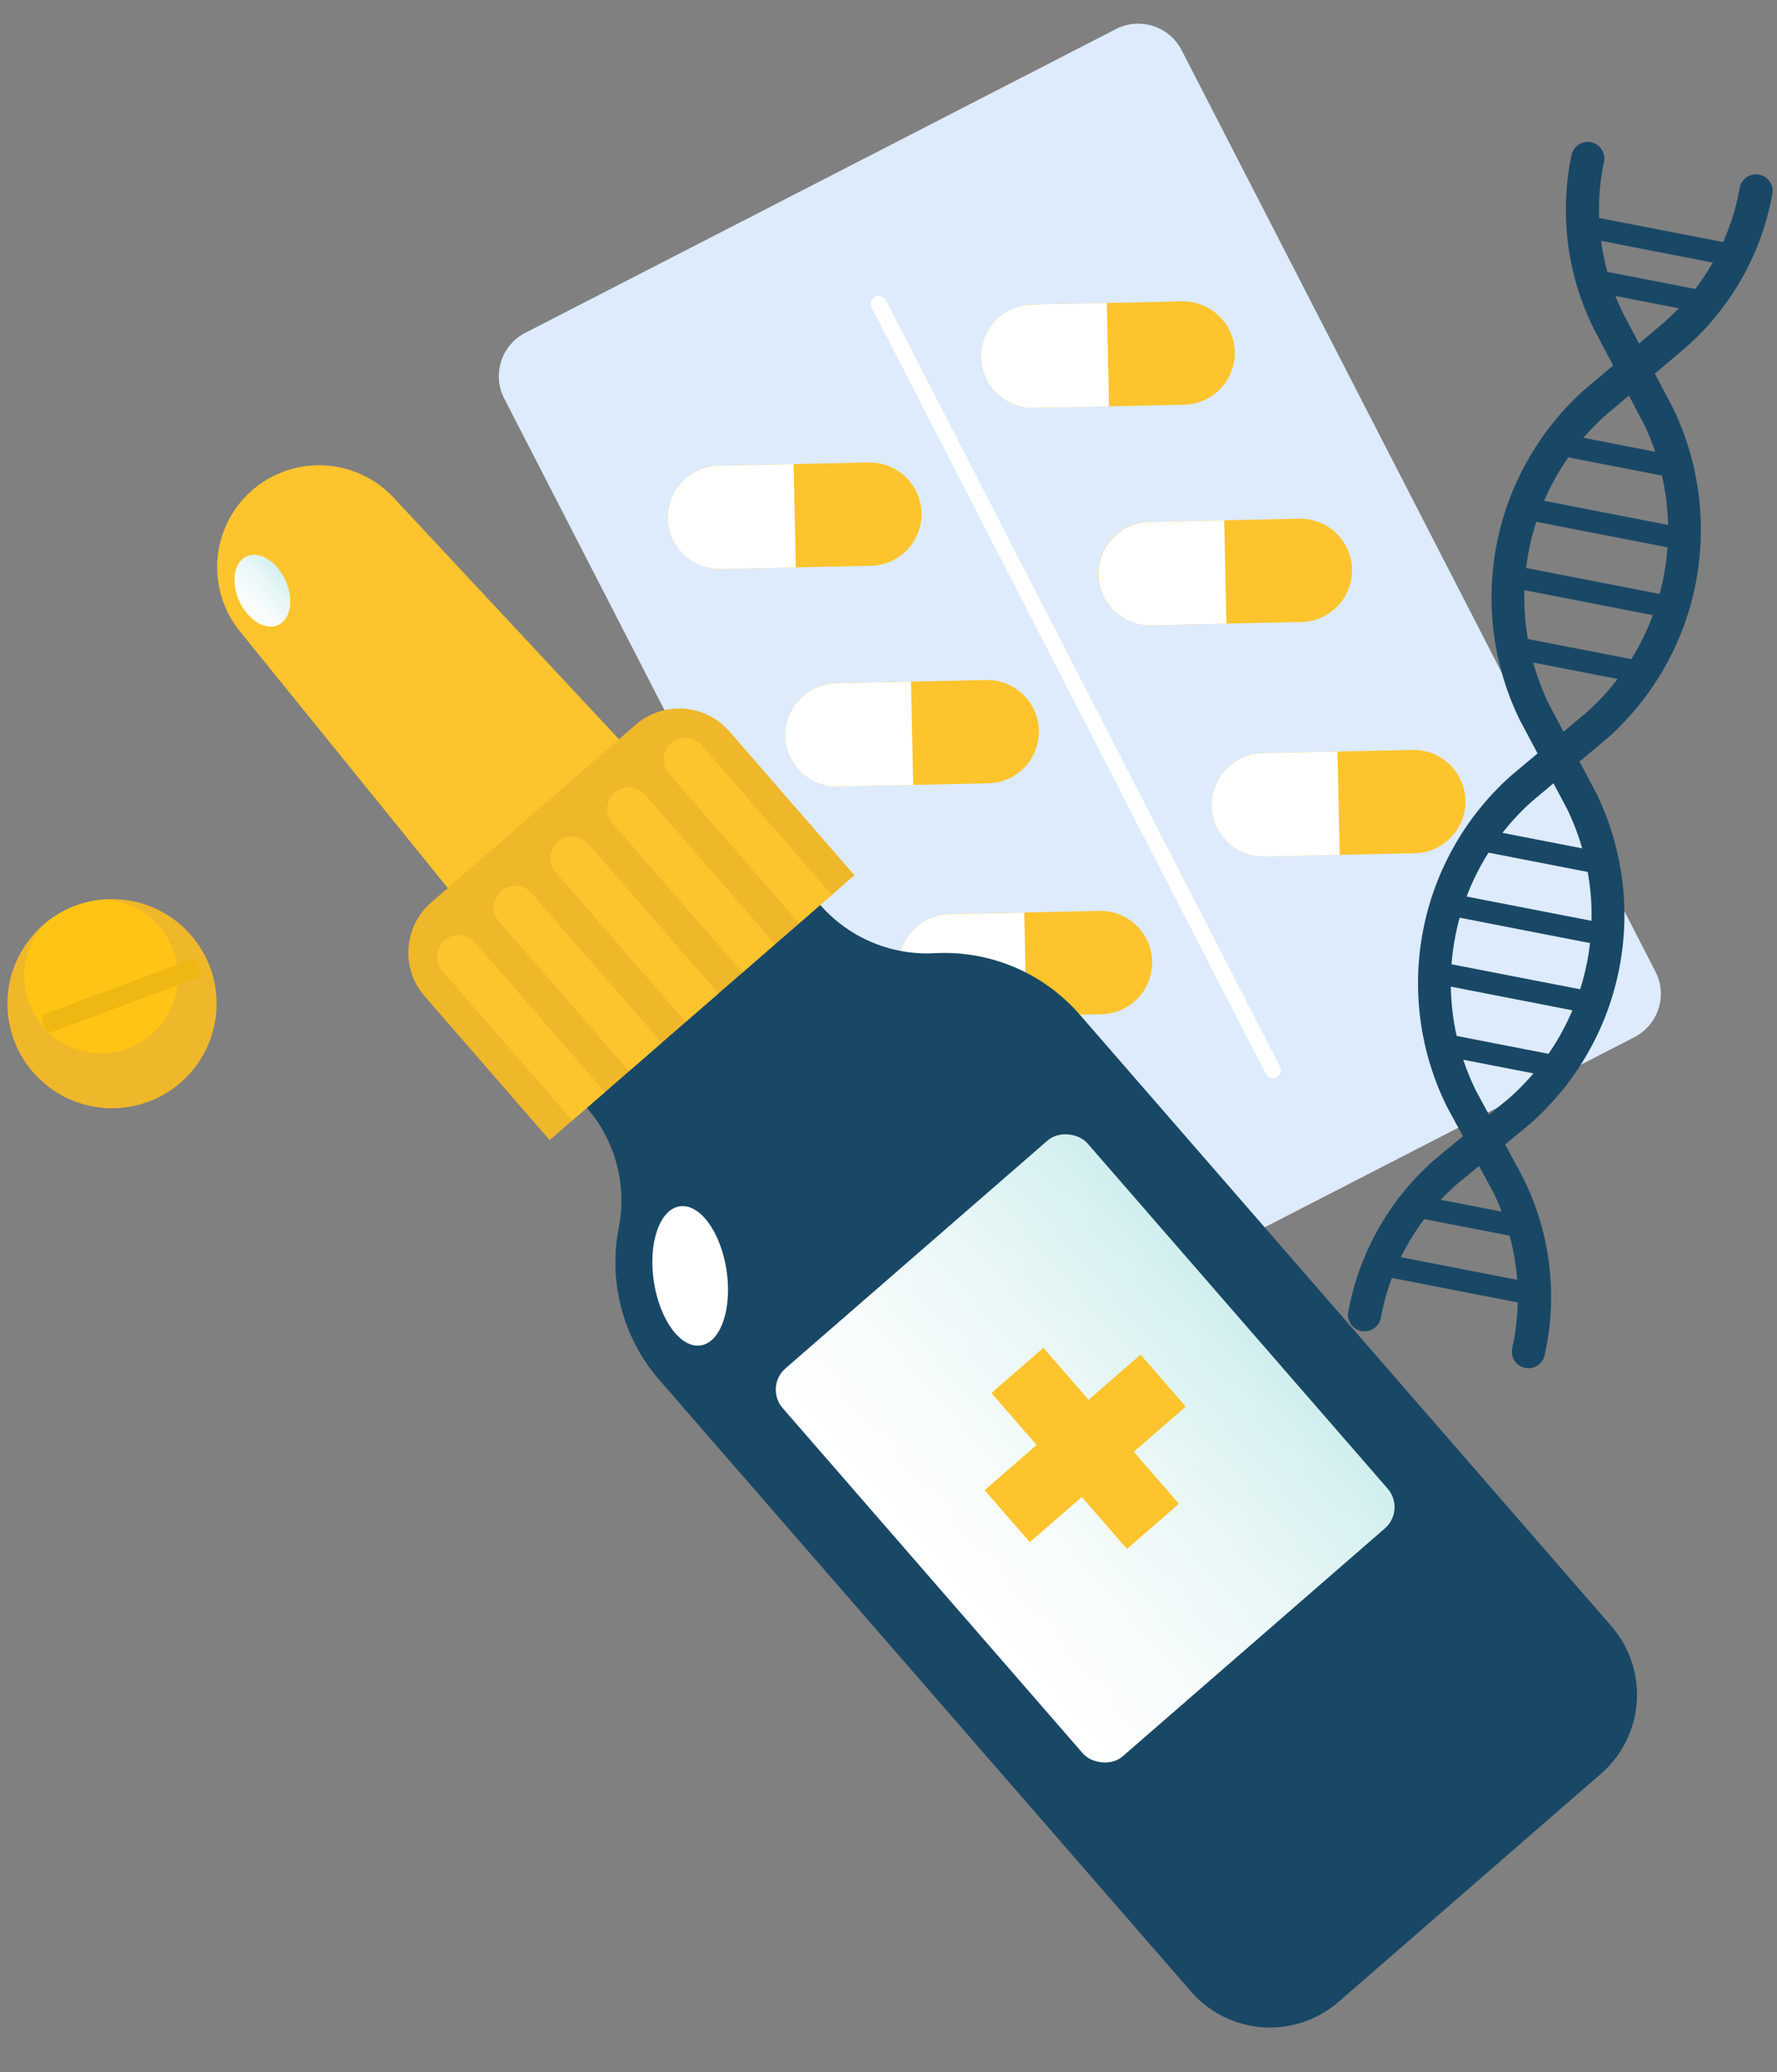 <svg xmlns="http://www.w3.org/2000/svg" xmlns:xlink="http://www.w3.org/1999/xlink" width="259.741" height="302.861" viewBox="0 0 259.741 302.861">
  <rect x="0" y="0" width="259.741" height="302.861" fill="#808080" stroke="none"/>
  <defs>
    <linearGradient id="linear-gradient" y1="0.5" x2="1" y2="0.5" gradientUnits="objectBoundingBox">
      <stop offset="0" stop-color="#fff"/>
      <stop offset="0.276" stop-color="#f8fcfc"/>
      <stop offset="0.654" stop-color="#e7f6f6"/>
      <stop offset="0.998" stop-color="#d1efef"/>
    </linearGradient>
  </defs>
  <g id="Groupe_13534" data-name="Groupe 13534" transform="matrix(0.996, -0.087, 0.087, 0.996, -156.279, -953.37)">
    <g id="Groupe_11454" data-name="Groupe 11454" transform="translate(142.221 978.12) rotate(2)">
      <path id="Tracé_34095" data-name="Tracé 34095" d="M-1082.907-463.474l-62.151-138.138a7.133,7.133,0,0,1,3.576-9.424l88.557-39.84a7.134,7.134,0,0,1,9.423,3.576l62.146,138.138a7.13,7.13,0,0,1-3.576,9.424l-88.552,39.84A7.126,7.126,0,0,1-1082.907-463.474Z" transform="translate(1145.686 651.504)" fill="#DDEBFD"/>
      <path id="Tracé_34096" data-name="Tracé 34096" d="M-1083.663-527.917l-51.687-114.889a1.172,1.172,0,0,1,.589-1.549h0a1.169,1.169,0,0,1,1.549.584l51.687,114.894a1.163,1.163,0,0,1-.579,1.544l-.005.006h0a1.169,1.169,0,0,1-1.549-.579Z" transform="translate(1190.314 682.218)" fill="#fff"/>
      <path id="Tracé_34097" data-name="Tracé 34097" d="M-1132.52-636.684h0a7.574,7.574,0,0,1,7.784-7.317l21.979.681a7.574,7.574,0,0,1,7.312,7.784h0a7.574,7.574,0,0,1-7.784,7.317l-21.979-.68A7.571,7.571,0,0,1-1132.52-636.684Z" transform="translate(1203.088 684.211)" fill="#fec42d"/>
      <path id="Tracé_34098" data-name="Tracé 34098" d="M-1113.748-643.663l-10.989-.337a7.58,7.58,0,0,0-7.783,7.317h0a7.574,7.574,0,0,0,7.317,7.784l10.99.338Z" transform="translate(1203.084 684.211)" fill="#fff"/>
      <path id="Tracé_34099" data-name="Tracé 34099" d="M-1141.281-632.743h0a7.582,7.582,0,0,1,7.789-7.317l21.973.681a7.582,7.582,0,0,1,7.318,7.784h0a7.575,7.575,0,0,1-7.784,7.317l-21.978-.681A7.578,7.578,0,0,1-1141.281-632.743Z" transform="translate(1164.885 701.397)" fill="#fec42d"/>
      <path id="Tracé_34100" data-name="Tracé 34100" d="M-1122.508-639.721l-10.99-.337a7.577,7.577,0,0,0-7.783,7.317h0a7.574,7.574,0,0,0,7.317,7.784l10.989.337Z" transform="translate(1164.885 701.401)" fill="#fff"/>
      <path id="Tracé_34101" data-name="Tracé 34101" d="M-1129.637-630.6h0a7.584,7.584,0,0,1,7.784-7.318l21.978.681a7.577,7.577,0,0,1,7.317,7.784h0a7.574,7.574,0,0,1-7.783,7.317l-21.979-.675A7.582,7.582,0,0,1-1129.637-630.6Z" transform="translate(1215.66 710.746)" fill="#fec42d"/>
      <path id="Tracé_34102" data-name="Tracé 34102" d="M-1110.86-637.576l-10.989-.338a7.578,7.578,0,0,0-7.784,7.317h0a7.57,7.57,0,0,0,7.317,7.784l10.99.338Z" transform="translate(1215.677 710.755)" fill="#fff"/>
      <path id="Tracé_34103" data-name="Tracé 34103" d="M-1138.394-626.65h0a7.581,7.581,0,0,1,7.784-7.317l21.978.675a7.579,7.579,0,0,1,7.317,7.789h0a7.574,7.574,0,0,1-7.784,7.312l-21.979-.676A7.588,7.588,0,0,1-1138.394-626.65Z" transform="translate(1177.474 727.962)" fill="#fec42d"/>
      <path id="Tracé_34104" data-name="Tracé 34104" d="M-1119.621-633.629l-10.989-.338a7.588,7.588,0,0,0-7.784,7.317h0a7.581,7.581,0,0,0,7.317,7.784l10.99.338Z" transform="translate(1177.474 727.966)" fill="#fff"/>
      <path id="Tracé_34105" data-name="Tracé 34105" d="M-1126.877-624.14h0a7.574,7.574,0,0,1,7.784-7.317l21.979.681a7.581,7.581,0,0,1,7.317,7.784h0a7.577,7.577,0,0,1-7.783,7.317l-21.98-.675A7.579,7.579,0,0,1-1126.877-624.14Z" transform="translate(1227.695 738.911)" fill="#fec42d"/>
      <path id="Tracé_34106" data-name="Tracé 34106" d="M-1108.1-631.118l-10.994-.338a7.581,7.581,0,0,0-7.784,7.317h0a7.575,7.575,0,0,0,7.317,7.784l10.99.338Z" transform="translate(1227.691 738.916)" fill="#fff"/>
      <path id="Tracé_34107" data-name="Tracé 34107" d="M-1135.638-620.2h0a7.588,7.588,0,0,1,7.784-7.317l21.978.681a7.578,7.578,0,0,1,7.317,7.784h0a7.573,7.573,0,0,1-7.784,7.317l-21.979-.681A7.581,7.581,0,0,1-1135.638-620.2Z" transform="translate(1189.492 756.083)" fill="#fec42d"/>
      <path id="Tracé_34108" data-name="Tracé 34108" d="M-1116.865-627.178l-10.989-.337a7.577,7.577,0,0,0-7.784,7.317h0a7.588,7.588,0,0,0,7.317,7.784l10.99.337Z" transform="translate(1189.492 756.096)" fill="#fff"/>
    </g>
    <g id="Groupe_13068" data-name="Groupe 13068" transform="matrix(0.809, -0.588, 0.588, 0.809, 70.591, 1062)">
      <path id="Tracé_37709" data-name="Tracé 37709" d="M2664.869,1070.447a20.742,20.742,0,0,1-8.017-16.322h-45.207a20.746,20.746,0,0,1-8.017,16.322,26.192,26.192,0,0,0-10.09,20.68v118.44a15.285,15.285,0,0,0,15.286,15.285h50.847a15.285,15.285,0,0,0,15.286-15.285v-118.44A26.192,26.192,0,0,0,2664.869,1070.447Z" transform="translate(-2593.538 -953.987)" fill="#194866"/>
      <g id="Groupe_13064" data-name="Groupe 13064" transform="translate(10.907 147.932)">
        <rect id="Rectangle_6027" data-name="Rectangle 6027" width="59.02" height="75.14" rx="4.125" fill="url(#linear-gradient)"/>
        <g id="Groupe_13063" data-name="Groupe 13063" transform="translate(14.407 22.467)">
          <rect id="Rectangle_6028" data-name="Rectangle 6028" width="10.069" height="30.206" transform="translate(10.069)" fill="#fec42d"/>
          <rect id="Rectangle_6029" data-name="Rectangle 6029" width="10.069" height="30.206" transform="translate(30.206 10.069) rotate(90)" fill="#fec42d"/>
        </g>
      </g>
      <path id="Tracé_37710" data-name="Tracé 37710" d="M2612.418,1088.419c-3.049,4.791-7.551,7.381-10.056,5.786s-2.065-6.77.984-11.56,7.552-7.381,10.057-5.787S2615.467,1083.629,2612.418,1088.419Z" transform="translate(-2594.495 -956.943)" fill="#fff"/>
      <g id="Groupe_13067" data-name="Groupe 13067" transform="translate(10.907)">
        <path id="Tracé_37711" data-name="Tracé 37711" d="M2652.493,952.879a14.9,14.9,0,0,0-29.777,0l-1.7,48.725H2654.2Z" transform="translate(-2608.094 -938.652)" fill="#fec42d"/>
        <path id="Tracé_37712" data-name="Tracé 37712" d="M2633.286,952.663c-.857,2.93-3.139,4.842-5.1,4.27s-2.852-3.412-2-6.344,3.14-4.842,5.1-4.27S2634.144,949.731,2633.286,952.663Z" transform="translate(-2608.74 -939.657)" fill="url(#linear-gradient)"/>
        <g id="Groupe_13066" data-name="Groupe 13066" transform="translate(0 62.555)">
          <path id="Tracé_37713" data-name="Tracé 37713" d="M2655.427,1010.787h-39.6a9.709,9.709,0,0,0-9.709,9.709v27.873h59.02V1020.5A9.709,9.709,0,0,0,2655.427,1010.787Z" transform="translate(-2606.116 -1010.787)" fill="#efb72a"/>
          <g id="Groupe_13065" data-name="Groupe 13065" transform="translate(4.382 5.446)">
            <path id="Tracé_37714" data-name="Tracé 37714" d="M2614.332,1017.067a3.165,3.165,0,0,0-3.164,3.165V1049.2h6.33v-28.971A3.165,3.165,0,0,0,2614.332,1017.067Z" transform="translate(-2611.168 -1017.067)" fill="#fec42d"/>
            <path id="Tracé_37715" data-name="Tracé 37715" d="M2627,1017.067a3.164,3.164,0,0,0-3.164,3.165V1049.2h6.329v-28.971A3.165,3.165,0,0,0,2627,1017.067Z" transform="translate(-2612.85 -1017.067)" fill="#fec42d"/>
            <path id="Tracé_37716" data-name="Tracé 37716" d="M2639.662,1017.067a3.165,3.165,0,0,0-3.166,3.165V1049.2h6.331v-28.971A3.166,3.166,0,0,0,2639.662,1017.067Z" transform="translate(-2614.532 -1017.067)" fill="#fec42d"/>
            <path id="Tracé_37717" data-name="Tracé 37717" d="M2652.324,1017.067a3.165,3.165,0,0,0-3.165,3.165V1049.2h6.329v-28.971A3.164,3.164,0,0,0,2652.324,1017.067Z" transform="translate(-2616.214 -1017.067)" fill="#fec42d"/>
            <path id="Tracé_37718" data-name="Tracé 37718" d="M2664.987,1017.067a3.165,3.165,0,0,0-3.165,3.165V1049.2h6.329v-28.971A3.165,3.165,0,0,0,2664.987,1017.067Z" transform="translate(-2617.896 -1017.067)" fill="#fec42d"/>
          </g>
        </g>
      </g>
    </g>
    <g id="Groupe_13533" data-name="Groupe 13533" transform="translate(61 1095.87)">
      <circle id="Ellipse_601" data-name="Ellipse 601" cx="15.287" cy="15.287" r="15.287" transform="translate(0 0)" fill="#efb72a"/>
      <path id="Tracé_38183" data-name="Tracé 38183" d="M1868.592,2302.887a11.242,11.242,0,1,1-8.553,2.607A15.287,15.287,0,0,1,1868.592,2302.887Z" transform="translate(-1853.294 -2302.887)" fill="#ffc415"/>
      <path id="Tracé_38184" data-name="Tracé 38184" d="M1916,2484.019l-.363-1.318a.729.729,0,0,0-.9-.509l-22,6.056a.729.729,0,0,0-.509.9l.363,1.318a.728.728,0,0,0,.9.509l22-6.056A.729.729,0,0,0,1916,2484.019Z" transform="translate(-1887.331 -2472.333)" fill="#efb712"/>
    </g>
    <g id="Groupe_4958" data-name="Groupe 4958" transform="translate(300.316 1003.789) rotate(16)">
      <g id="Groupe_4945" data-name="Groupe 4945">
        <g id="Groupe_4943" data-name="Groupe 4943">
          <path id="Tracé_16560" data-name="Tracé 16560" d="M254.443,317.772a40.832,40.832,0,0,0,.108-49.031l-9.714-12.1a34.19,34.19,0,0,1-7.088-21.418,2.425,2.425,0,0,0-4.849,0h0a39.067,39.067,0,0,0,8.155,24.449l9.714,12.1a35.761,35.761,0,0,1-.09,42.943l-9.162,11.3a40.662,40.662,0,0,0,.151,49.364l8.719,10.586a34.568,34.568,0,0,1,7.314,22.12,2.424,2.424,0,1,0,4.847.054,38.937,38.937,0,0,0-8.421-25.259l-8.719-10.583a35.607,35.607,0,0,1-.136-43.225Z" transform="translate(-232.895 -232.796)" fill="#194866"/>
        </g>
        <g id="Groupe_4944" data-name="Groupe 4944" transform="translate(0.132 0.003)">
          <path id="Tracé_16561" data-name="Tracé 16561" d="M254.568,259.669a39.068,39.068,0,0,0,8.155-24.449,2.423,2.423,0,0,0-4.847,0,34.214,34.214,0,0,1-7.088,21.415l-9.714,12.1a40.823,40.823,0,0,0,.108,49.031l9.162,11.3a35.618,35.618,0,0,1-.133,43.225l-8.719,10.583a38.882,38.882,0,0,0-8.421,24.549,2.421,2.421,0,0,0,2.411,2.434h.013a2.425,2.425,0,0,0,2.423-2.411,34,34,0,0,1,7.316-21.489l8.719-10.586a40.674,40.674,0,0,0,.159-49.359l-9.165-11.3a35.758,35.758,0,0,1-.092-42.946Z" transform="translate(-232.947 -232.797)" fill="#194866"/>
        </g>
      </g>
      <g id="Groupe_4946" data-name="Groupe 4946" transform="translate(5.228 132.05)">
        <path id="Tracé_16562" data-name="Tracé 16562" d="M253.664,284.29H236.549a1.615,1.615,0,1,0,0,3.231h17.115a1.615,1.615,0,1,0,0-3.231Z" transform="translate(-234.934 -284.29)" fill="#194866"/>
      </g>
      <g id="Groupe_4947" data-name="Groupe 4947" transform="translate(3.058 121.908)">
        <path id="Tracé_16563" data-name="Tracé 16563" d="M256.075,280.335H235.7a1.615,1.615,0,1,0,0,3.231h20.374a1.615,1.615,0,1,0,0-3.231Z" transform="translate(-234.088 -280.335)" fill="#194866"/>
      </g>
      <g id="Groupe_4948" data-name="Groupe 4948" transform="translate(3.058 111.768)">
        <path id="Tracé_16564" data-name="Tracé 16564" d="M257.162,276.381H235.7a1.615,1.615,0,1,0,0,3.231h21.461a1.615,1.615,0,1,0,0-3.231Z" transform="translate(-234.088 -276.381)" fill="#194866"/>
      </g>
      <g id="Groupe_4949" data-name="Groupe 4949" transform="translate(4.135 101.626)">
        <path id="Tracé_16565" data-name="Tracé 16565" d="M254.331,272.426H236.124a1.616,1.616,0,0,0,0,3.231h18.207a1.616,1.616,0,1,0,0-3.231Z" transform="translate(-234.508 -272.426)" fill="#194866"/>
      </g>
      <g id="Groupe_4950" data-name="Groupe 4950" transform="translate(4.135 73.103)">
        <path id="Tracé_16566" data-name="Tracé 16566" d="M254.331,261.3H236.124a1.616,1.616,0,0,0,0,3.231h18.207a1.616,1.616,0,1,0,0-3.231Z" transform="translate(-234.508 -261.303)" fill="#194866"/>
      </g>
      <g id="Groupe_4951" data-name="Groupe 4951" transform="translate(3.058 62.958)">
        <path id="Tracé_16567" data-name="Tracé 16567" d="M257.162,257.347H235.7a1.616,1.616,0,1,0,0,3.231h21.461a1.616,1.616,0,1,0,0-3.231Z" transform="translate(-234.088 -257.347)" fill="#194866"/>
      </g>
      <g id="Groupe_4952" data-name="Groupe 4952" transform="translate(3.053 52.816)">
        <path id="Tracé_16568" data-name="Tracé 16568" d="M257.165,253.392H235.707a1.616,1.616,0,1,0-.01,3.231h21.472a1.616,1.616,0,0,0,.008-3.231h-.01Z" transform="translate(-234.086 -253.392)" fill="#194866"/>
      </g>
      <g id="Groupe_4953" data-name="Groupe 4953" transform="translate(4.138 42.674)">
        <path id="Tracé_16569" data-name="Tracé 16569" d="M254.329,249.437H236.122a1.616,1.616,0,0,0,0,3.231h18.207a1.616,1.616,0,0,0,.008-3.231Z" transform="translate(-234.509 -249.437)" fill="#194866"/>
      </g>
      <g id="Groupe_4954" data-name="Groupe 4954" transform="translate(3.058 165.361)">
        <path id="Tracé_16570" data-name="Tracé 16570" d="M257.162,297.28H235.7a1.616,1.616,0,1,0,0,3.231h21.461a1.616,1.616,0,1,0,0-3.231Z" transform="translate(-234.088 -297.28)" fill="#194866"/>
      </g>
      <g id="Groupe_4955" data-name="Groupe 4955" transform="translate(4.135 156.009)">
        <path id="Tracé_16571" data-name="Tracé 16571" d="M254.331,293.633H236.124a1.615,1.615,0,1,0,0,3.231h18.207a1.615,1.615,0,1,0,0-3.231Z" transform="translate(-234.508 -293.633)" fill="#194866"/>
      </g>
      <g id="Groupe_4956" data-name="Groupe 4956" transform="translate(4.13 18.192)">
        <path id="Tracé_16572" data-name="Tracé 16572" d="M254.334,239.89H236.127a1.616,1.616,0,1,0-.01,3.231h18.217a1.616,1.616,0,0,0,.008-3.231Z" transform="translate(-234.506 -239.89)" fill="#194866"/>
      </g>
      <g id="Groupe_4957" data-name="Groupe 4957" transform="translate(2.335 10.688)">
        <path id="Tracé_16573" data-name="Tracé 16573" d="M257.139,236.964h-21.72a1.616,1.616,0,0,0,0,3.231h21.72a1.616,1.616,0,0,0,0-3.231Z" transform="translate(-233.806 -236.964)" fill="#194866"/>
      </g>
    </g>
  </g>
</svg>
